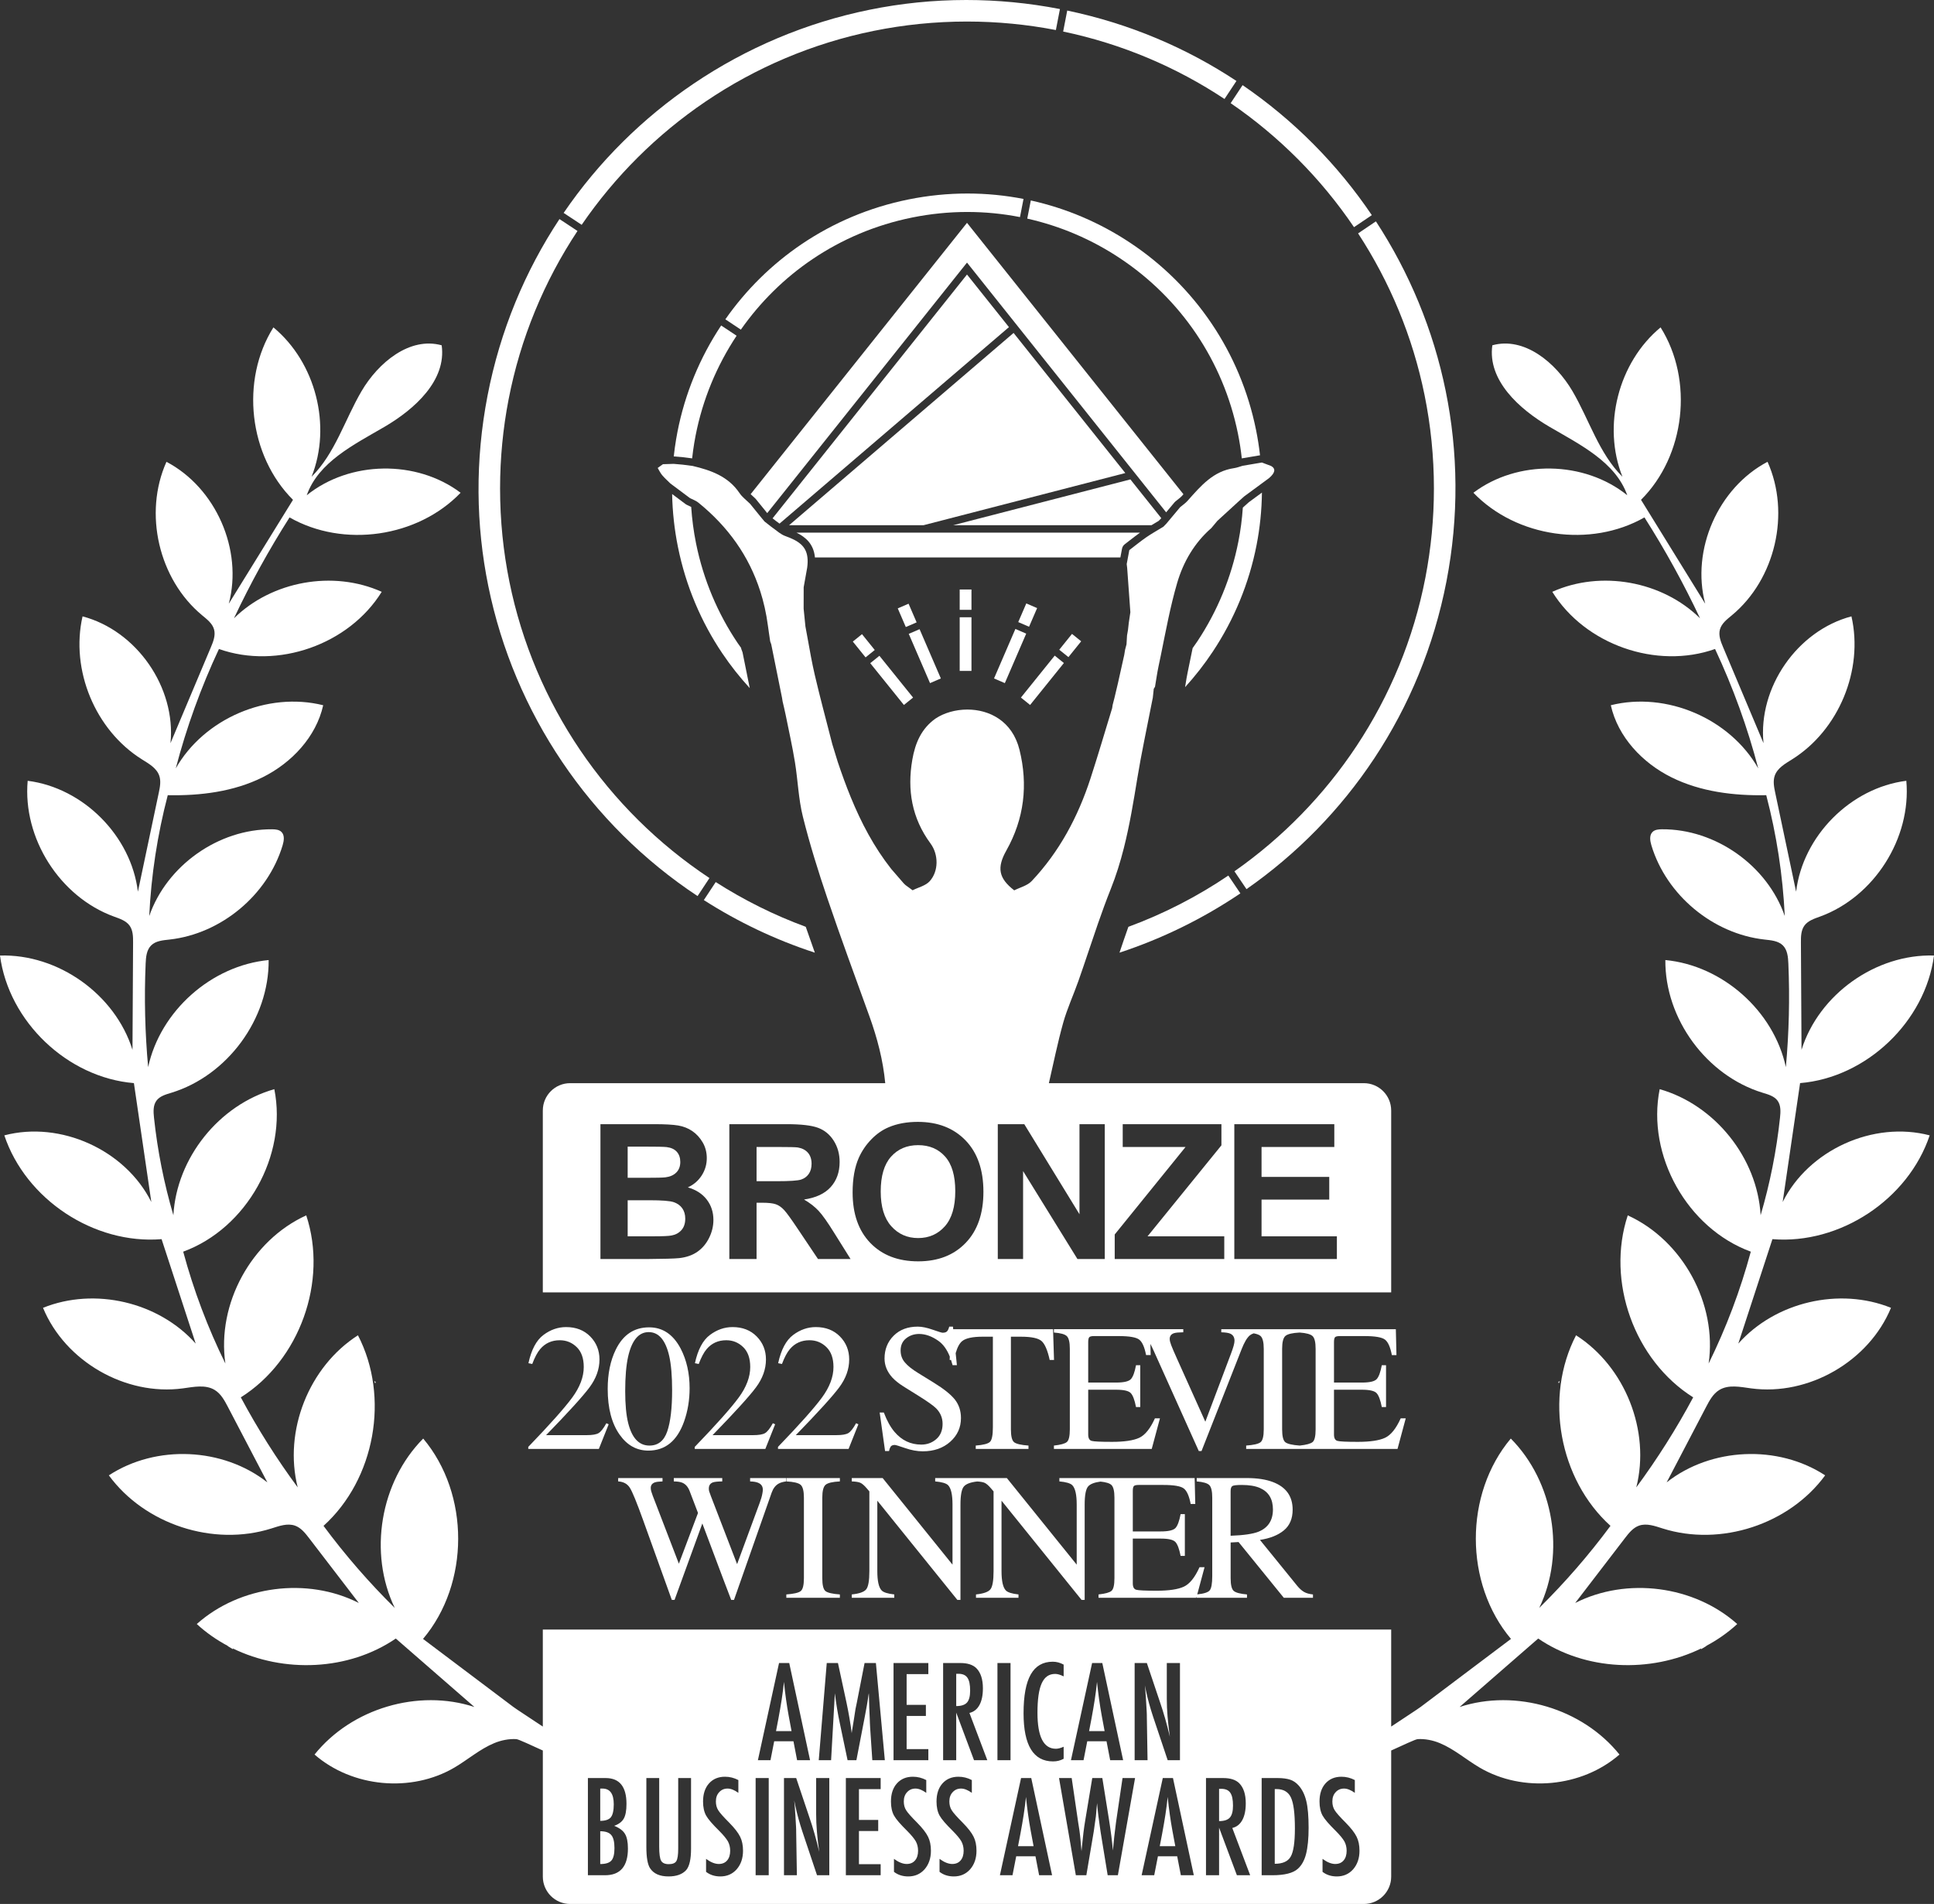 <?xml version="1.0" encoding="UTF-8"?>
<svg id="Layer_2" data-name="Layer 2" xmlns="http://www.w3.org/2000/svg" viewBox="0 0 780.209 768.026">
  <rect x="0" y="0" width="780.209" height="768.026" fill="#333333" stroke="none"/>
  <defs>
    <style>
      .cls-1 {
        fill: #fff;
      }
    </style>
  </defs>
  <g id="Layer_1-2" data-name="Layer 1">
    <g>
      <path class="cls-1" d="m384.551,211.857h79.968c.376-.226.752-.453,1.13-.678.594-.354,1.189-.709,1.78-1.068l.882-.906.166-.198-12.461-15.624-71.465,18.473Z"/>
      <path class="cls-1" d="m390.104,110.736l-42.375,53.133-36.06,45.215,1.268.995c.539.37,1.045.756,1.539,1.137l92.551-79.261-16.922-21.219Z"/>
      <polygon class="cls-1" points="372.564 211.857 453.968 190.815 432.479 163.869 408.898 134.302 318.339 211.857 360.958 211.857 372.564 211.857"/>
      <path class="cls-1" d="m303.149,199.631c.518.467,1.053.95,1.576,1.471l.212.235,2.97,3.659,1.532,1.888.076.091,35.87-44.977,44.72-56.074,21.074,26.425,23.646,29.65,22.325,27.994,13.293,16.668,1.48-1.768,1.872-2.236c.111-.133.233-.256.366-.368.339-.286.691-.562,1.043-.837.608-.475,1.183-.923,1.586-1.374l.219-.246.068-.077.342-.384-34.777-43.608-52.538-65.878-3.909,4.902-48.629,60.976-34.746,43.569c.046.042.089.082.136.125l.193.174Z"/>
      <path class="cls-1" d="m360.958,214.857h-39.635c3.754,1.841,6.813,4.571,7.397,9.658.013.112.017.229.027.342h123.234l.104-.552.279-1.492.273-1.459c.143-.765.577-1.437,1.198-1.883.673-.513,1.34-1.034,2.008-1.555,1.309-1.021,2.667-2.059,4.062-3.06h-98.947Z"/>
      <path class="cls-1" d="m547.88,94.144c12.769,19.539,22.015,41.589,26.819,65.255,2.47,12.17,3.77,24.76,3.77,37.66,0,12.26-1.19,24.24-3.42,35.85-4.77,24.75-14.38,47.77-27.81,68.04-13.106,19.775-29.839,36.926-49.247,50.518l.022.033,4.785,7.083.058.076c20.229-14.109,37.833-31.998,51.652-52.91,13.86-20.97,23.92-44.96,29.01-71.2,5.08-26.23,4.72-52.25-.31-76.88-5.005-24.547-14.647-47.712-28.13-68.355l-.185.092-6.986,4.719-.028.019Z"/>
      <path class="cls-1" d="m496.47,41.616c19.555,13.402,36.47,30.381,49.759,50.023l7.15-4.83.04-.02c-13.809-20.454-31.455-38.316-52.138-52.445l-.02.03-4.77,7.21-.021.032Z"/>
      <path class="cls-1" d="m495.529,353.179c-12.457,8.432-25.982,15.404-40.324,20.685-1.208,3.411-2.394,6.884-3.585,10.422,17.343-5.705,33.756-13.774,48.77-23.917l-.03-.04-4.83-7.15Z"/>
      <path class="cls-1" d="m498.759,32.719l.04-.06c-20.183-13.349-43.178-23.155-68.262-28.403l-1.633,8.433-.007.035c23.623,4.948,45.627,14.299,65.091,27.205l4.77-7.21Z"/>
      <path class="cls-1" d="m234.622,90.665l.035.023c13.402-19.553,30.381-36.46,50.022-49.749,20.15-13.64,43.08-23.47,67.77-28.48,12.17-2.47,24.76-3.77,37.65-3.77,12.26,0,24.25,1.19,35.86,3.43l1.64-8.47c-12.692-2.462-25.332-3.649-37.787-3.649-13.294,0-26.377,1.352-39.094,3.949-25.56,5.2-49.63,15.43-70.9,29.8-20.454,13.809-38.307,31.455-52.435,52.138l.028.018,7.21,4.76Z"/>
      <path class="cls-1" d="m283.939,363.073c13.748,8.793,28.736,15.987,44.787,21.221-1.236-3.471-2.46-6.952-3.672-10.438-12.818-4.718-24.978-10.795-36.319-18.046l-.021.033-4.769,7.222-.005.008Z"/>
      <path class="cls-1" d="m226.79,307.329c14.36,21.27,32.86,39.75,54.62,54.13l.04-.06,4.76-7.21c-20.61-13.65-38.38-31.24-52.23-51.71-13.63-20.15-23.46-43.08-28.47-67.77-2.47-12.16-3.77-24.75-3.77-37.65,0-12.26,1.18-24.24,3.42-35.85,4.77-24.75,14.38-47.77,27.81-68.04l-7.21-4.76-.06-.04c-13.87,20.97-23.93,44.96-29.01,71.2-5.08,26.23-4.72,52.25.31,76.88,5.21,25.55,15.43,49.61,29.79,70.88Z"/>
      <path class="cls-1" d="m482.64,134.749c7.95,11.81,13.77,25.35,16.77,40.17.675,3.334,1.187,6.663,1.552,9.981l3.495-.591,3.667-.62.193-.033c-.387-3.396-.916-6.804-1.606-10.217-3.2-15.82-9.4-30.26-17.88-42.85-8.8-13.07-20.05-24.15-32.97-32.7-12.098-8.034-25.651-13.849-40.011-17.028l-.018.071-1.407,7.211-.008.044c13.392,2.996,26.035,8.438,37.314,15.932,12.11,8.02,22.66,18.4,30.91,30.63Z"/>
      <path class="cls-1" d="m503.837,202.558l-.067.06-.175.156-.701.628-1.117,1-.397.363c-.315,4.621-.911,9.188-1.791,13.674-2.83,14.48-8.51,28.15-16.54,40.25-.619.934-1.277,1.841-1.923,2.756l-.027.136c-.626,3.12-1.274,6.345-1.959,9.544-.342,1.598-.617,3.322-.907,5.147-.049.305-.1.61-.149.915,4.096-4.503,7.842-9.306,11.196-14.368,8.57-12.91,14.62-27.49,17.64-42.95,1.349-6.905,2.078-13.986,2.165-21.17l-2.585,1.901-2.662,1.958Z"/>
      <path class="cls-1" d="m411.479,87.569l1.42-7.28.01-.04c-7.37-1.439-14.94-2.187-22.622-2.187-7.848,0-15.812.779-23.808,2.397-15.82,3.2-30.26,9.4-42.85,17.87-12.226,8.231-22.709,18.607-31.01,30.487l6.199,4.113.059.039c7.769-11.073,17.526-20.767,28.923-28.449,11.81-7.96,25.34-13.77,40.16-16.77,7.474-1.513,14.926-2.243,22.269-2.243,7.216,0,14.326.705,21.251,2.063Z"/>
      <path class="cls-1" d="m275.657,184.442c.019.002.037.007.055.009.022.002.044.001.066.004l3.443.442c.229-2.102.517-4.192.863-6.266.165-.988.343-1.972.535-2.952,2.83-14.48,8.51-28.15,16.54-40.25l-6.21-4.12-.02-.01c-8.58,12.91-14.63,27.49-17.64,42.95-.191.98-.367,1.965-.533,2.953-.385,2.287-.702,4.592-.953,6.912l.222.01,3.631.318Z"/>
      <path class="cls-1" d="m278.837,204.478c-.211-.104-.431-.207-.66-.313-.291-.134-.581-.269-.864-.409l-.07-.034c-.095-.045-.189-.091-.282-.139-.141-.074-.276-.159-.403-.254l-.179-.134-5.235-3.912c.142,7.067.905,14.219,2.357,21.397,3.2,15.82,9.4,30.26,17.88,42.85,3.352,4.979,7.062,9.667,11.082,14.038l-2.909-14.422-.094-.255-.431-1.173-.055-.374c-.466-.659-.951-1.303-1.404-1.973-7.95-11.81-13.77-25.35-16.77-40.17-.997-4.926-1.632-9.84-1.962-14.721Z"/>
      <rect class="cls-1" x="387.155" y="248.991" width="4.752" height="21.645"/>
      <rect class="cls-1" x="387.155" y="237.793" width="4.752" height="8.198"/>
      <polygon class="cls-1" points="366.609 255.685 366.609 255.685 375.189 275.557 379.553 273.673 370.972 253.801 366.609 255.685"/>
      <rect class="cls-1" x="363.6" y="244.127" width="4.753" height="8.198" transform="translate(-68.417 165.416) rotate(-23.354)"/>
      <polygon class="cls-1" points="351.07 267.514 351.07 267.514 364.65 284.369 368.351 281.387 354.771 264.532 351.07 267.514"/>
      <rect class="cls-1" x="346.09" y="256.396" width="4.753" height="8.198" transform="translate(-86.318 276.287) rotate(-38.86)"/>
      <polygon class="cls-1" points="413.952 255.577 409.627 253.71 401.008 273.673 405.371 275.557 413.991 255.594 413.952 255.577"/>
      <rect class="cls-1" x="410.485" y="245.742" width="8.198" height="4.753" transform="translate(22.446 530.378) rotate(-66.646)"/>
      <polygon class="cls-1" points="425.491 264.467 411.857 281.387 415.559 284.369 429.192 267.448 429.139 267.406 425.491 264.467"/>
      <rect class="cls-1" x="427.644" y="258.011" width="8.197" height="4.753" transform="translate(-41.9 433.205) rotate(-51.14)"/>
      <path class="cls-1" d="m151.573,557.419c-.202-.108-.406-.214-.611-.317.134.31.269.621.403.931.08-.201.149-.406.208-.614Z"/>
      <path class="cls-1" d="m628.636,557.419c.059.208.128.413.208.614.134-.31.269-.621.402-.931-.205.103-.408.209-.61.317Z"/>
      <path class="cls-1" d="m719.159,484.868c2.343-15.988,4.686-31.976,7.028-47.964,26.795-2.214,50.51-24.804,54.022-51.461-23.468-.706-46.426,15.634-53.446,38.038l-.242-43.301c-.013-2.362.028-4.903,1.416-6.814,1.451-1.999,3.994-2.799,6.315-3.646,21.844-7.972,36.856-31.601,34.792-54.763-22.467,2.839-41.761,22.248-44.466,44.732-2.807-13.3-5.615-26.599-8.422-39.899-.483-2.288-.959-4.714-.184-6.921,1.085-3.09,4.246-4.838,7.02-6.578,18.801-11.789,28.853-36.025,23.914-57.66-21.838,5.757-37.737,28.684-35.473,51.154-5.434-12.903-10.868-25.806-16.302-38.71-.958-2.274-1.933-4.762-1.285-7.143.669-2.458,2.875-4.122,4.835-5.747,17.519-14.52,23.702-41.146,14.375-61.901-19.915,10.469-30.907,35.49-25.145,57.239-8.632-13.968-17.265-27.936-25.897-41.904,17.852-17.788,21.306-48.222,7.895-69.558-17.064,14.138-23.584,39.66-15.393,60.251-9.493-9.429-13.381-22.965-20.145-34.509-6.763-11.544-19.444-22.089-32.338-18.518-1.986,14.105,10.792,25.713,23.091,32.899,12.299,7.186,26.604,14.159,31.341,27.593-17.354-13.979-44.271-14.416-62.068-1.006,17.35,18.034,47.267,22.345,69.002,9.943,8.331,13.073,15.827,26.678,22.428,40.704-15.278-15.06-40.046-19.503-59.606-10.691,13.212,21.314,42.025,31.434,65.664,23.064,7.252,15.484,13.093,31.629,17.426,48.169-11.451-20.134-37.009-31.082-59.483-25.48,2.854,12.783,12.735,23.256,24.467,29.08,11.731,5.824,25.144,7.463,38.238,7.205,4.174,15.935,6.684,32.306,7.478,48.76-7.066-20.409-27.976-35.174-49.572-35.004-1.335.01-2.799.125-3.758,1.053-1.383,1.338-1.027,3.611-.471,5.453,6.057,20.053,24.786,35.646,45.605,37.969,2.642.295,5.557.503,7.438,2.381,1.839,1.836,2.091,4.684,2.203,7.28.6,13.935.264,27.911-1.006,41.802-4.899-22.665-25.533-40.997-48.618-43.192-.192,23.722,16.585,46.596,39.27,53.537,2.208.676,4.638,1.332,6,3.198,1.389,1.904,1.238,4.488.989,6.831-1.414,13.323-4.037,26.518-7.824,39.37-1.31-23.128-18.438-44.518-40.721-50.851-5.348,26.747,11.15,56.164,36.761,65.548-4.196,15.545-9.903,30.681-17.016,45.126,3.504-24.093-10.464-49.685-32.624-59.77-8.798,26.604,2.669,58.501,26.394,73.412-6.765,12.635-14.442,24.781-22.952,36.313,5.762-22.779-4.505-48.697-24.303-61.351-12.895,24.868-6.893,58.09,13.889,76.875-8.708,11.752-18.326,22.831-28.737,33.104,10.685-22.178,5.868-50.851-11.476-68.321-18.836,22.407-18.804,58.447.072,80.821-12.127,9.132-24.254,18.264-36.382,27.396-1.303.981-6.633,4.41-11.942,7.962v-39.136H218.982v39.136c-5.309-3.552-10.639-6.981-11.942-7.962-12.127-9.132-24.255-18.264-36.382-27.396,18.876-22.373,18.908-58.414.072-80.821-17.344,17.47-22.16,46.143-11.476,68.321-10.412-10.273-20.029-21.352-28.737-33.104,20.781-18.784,26.783-52.007,13.889-76.875-19.798,12.654-30.065,38.572-24.303,61.351-8.51-11.532-16.188-23.678-22.952-36.313,23.725-14.911,35.192-46.808,26.395-73.412-22.16,10.085-36.128,35.677-32.624,59.77-7.113-14.445-12.82-29.581-17.016-45.126,25.611-9.384,42.109-38.802,36.761-65.548-22.282,6.334-39.411,27.723-40.721,50.851-3.787-12.852-6.409-26.047-7.824-39.37-.249-2.344-.4-4.927.989-6.831,1.361-1.866,3.792-2.522,6-3.198,22.685-6.942,39.462-29.815,39.27-53.537-23.084,2.195-43.719,20.527-48.618,43.192-1.27-13.891-1.605-27.866-1.006-41.802.112-2.596.364-5.444,2.203-7.28,1.881-1.878,4.796-2.087,7.438-2.381,20.819-2.323,39.548-17.916,45.604-37.969.556-1.842.912-4.115-.471-5.453-.959-.928-2.423-1.043-3.758-1.053-21.597-.169-42.506,14.595-49.573,35.004.793-16.454,3.304-32.824,7.478-48.76,13.095.258,26.507-1.381,38.239-7.205,11.731-5.824,21.613-16.297,24.467-29.08-22.475-5.602-48.033,5.346-59.483,25.48,4.333-16.54,10.173-32.685,17.426-48.169,23.639,8.37,52.451-1.75,65.664-23.064-19.56-8.812-44.329-4.369-59.607,10.691,6.601-14.026,14.098-27.631,22.428-40.704,21.735,12.402,51.653,8.09,69.002-9.943-17.797-13.41-44.714-12.974-62.068,1.006,4.737-13.434,19.042-20.407,31.341-27.593,12.299-7.186,25.076-18.794,23.09-32.899-12.894-3.572-25.574,6.973-32.338,18.518-6.763,11.544-10.652,25.081-20.145,34.509,8.191-20.591,1.67-46.113-15.394-60.251-13.412,21.336-9.957,51.771,7.895,69.558-8.632,13.968-17.265,27.936-25.897,41.904,5.762-21.749-5.229-46.769-25.145-57.239-9.327,20.754-3.145,47.38,14.374,61.901,1.961,1.625,4.167,3.289,4.835,5.747.648,2.381-.327,4.869-1.285,7.143-5.434,12.903-10.868,25.807-16.302,38.71,2.264-22.47-13.635-45.397-35.473-51.154-4.939,21.635,5.112,45.872,23.914,57.66,2.774,1.74,5.935,3.488,7.02,6.578.775,2.206.299,4.633-.184,6.921-2.808,13.299-5.615,26.599-8.422,39.899-2.704-22.484-21.999-41.893-44.465-44.732-2.065,23.162,12.947,46.791,34.792,54.763,2.32.847,4.864,1.647,6.314,3.646,1.388,1.911,1.429,4.453,1.416,6.814l-.242,43.301c-7.02-22.404-29.978-38.744-53.445-38.038,3.512,26.657,27.226,49.247,54.021,51.461,2.343,15.988,4.686,31.976,7.029,47.964-10.484-21.016-36.588-32.851-59.304-26.887,8.668,25.888,36.228,44.076,63.439,41.867,4.587,14.043,9.175,28.087,13.763,42.13-14.93-16.796-40.754-22.848-61.592-14.434,8.896,21.588,33.285,35.634,56.422,32.496,4.354-.591,9.135-1.639,12.875.668,2.472,1.525,3.929,4.221,5.275,6.795,5.309,10.152,10.617,20.304,15.926,30.456-17.888-14.111-44.878-15.307-63.943-2.832,14.51,19.789,42.146,28.826,65.544,21.433,3.135-.99,6.514-2.248,9.604-1.128,2.383.864,4.057,2.974,5.6,4.985,6.696,8.728,13.392,17.457,20.088,26.185-20.818-10.554-47.938-7.029-65.366,8.496,3.784,3.486,8.008,6.423,12.521,8.822l-.054.062c.73.439,1.461.878,2.191,1.317-.05-.123-.1-.245-.15-.368,20.607,10.041,46.728,9.029,65.782-3.979,10.572,9.204,21.144,18.408,31.715,27.612-22.676-7.419-49.558.574-64.495,19.179,15.208,13.266,39.045,15.482,56.438,5.248,5.41-3.183,10.226-7.429,16.021-9.839,2.795-1.162,5.883-1.79,8.915-1.63.946.05,6.153,2.543,10.718,4.597v50.871c0,6.094,4.94,11.034,11.034,11.034h320.175c6.094,0,11.035-4.94,11.035-11.034v-50.871c4.565-2.054,9.772-4.547,10.718-4.597,3.032-.161,6.12.467,8.915,1.63,5.795,2.411,10.611,6.656,16.021,9.839,17.393,10.234,41.23,8.018,56.438-5.248-14.938-18.605-41.819-26.598-64.496-19.179,10.572-9.204,21.144-18.408,31.715-27.612,19.054,13.008,45.175,14.02,65.782,3.979-.05.123-.1.245-.15.368.73-.439,1.46-.878,2.191-1.317l-.053-.062c4.513-2.399,8.736-5.336,12.52-8.822-17.429-15.525-44.548-19.05-65.366-8.496,6.696-8.728,13.392-17.457,20.088-26.185,1.543-2.012,3.216-4.121,5.6-4.985,3.091-1.121,6.469.137,9.604,1.128,23.399,7.393,51.034-1.644,65.544-21.433-19.065-12.475-46.055-11.279-63.943,2.832,5.308-10.152,10.617-20.304,15.925-30.456,1.346-2.574,2.803-5.27,5.275-6.795,3.739-2.307,8.521-1.259,12.874-.668,23.138,3.138,47.526-10.908,56.422-32.496-20.837-8.414-46.662-2.362-61.592,14.434,4.587-14.043,9.175-28.087,13.763-42.13,27.211,2.21,54.771-15.979,63.439-41.867-22.716-5.964-48.82,5.871-59.304,26.887Zm-261.426,185.964h4.926l5.256,15.641c1.523,4.418,2.869,9.132,4.037,14.143-.423-3.03-.736-5.772-.939-8.227-.203-2.454-.305-4.765-.305-6.932v-14.625h5.307v39.203h-4.951l-5.916-17.646c-.542-1.642-1.054-3.326-1.536-5.053s-.927-3.538-1.333-5.434c-.034-.237-.089-.524-.165-.863-.076-.338-.165-.728-.267-1.168.051.44.093.817.127,1.13.034.313.059.58.076.8l.279,3.986.279,4.85c.017.271.029.601.038.99.008.39.013.83.013,1.32l.279,17.088h-5.205v-39.203Zm-17.159,0h4.113l8.404,39.203h-5.23l-1.473-7.643h-7.77l-1.498,7.643h-5.078l8.531-39.203Zm-80.107,0h14.041v4.469h-8.76v12.416h7.77v4.469h-7.77v13.381h8.76v4.469h-14.041v-39.203Zm-116.391,85.603h-6.906v-39.203h7.16c5.603,0,8.404,3.479,8.404,10.436,0,2.658-.364,4.63-1.092,5.916-.728,1.287-2.015,2.26-3.859,2.92,2.116.847,3.563,1.93,4.342,3.25.795,1.304,1.193,3.267,1.193,5.891,0,7.194-3.081,10.791-9.242,10.791Zm34.704-10.74c0,4.266-.652,7.152-1.955,8.658-1.558,1.71-3.936,2.564-7.135,2.564-3.521,0-6.001-1.1-7.439-3.301-.999-1.506-1.498-4.401-1.498-8.684v-27.701h5.18v27.701c0,2.827.254,4.706.762,5.637.524.931,1.557,1.396,3.098,1.396s2.556-.406,3.047-1.219c.508-.829.762-2.514.762-5.053v-28.463h5.18v28.463Zm18.401,8.354c-1.71,1.913-3.902,2.869-6.576,2.869-2.251,0-4.173-.618-5.764-1.854v-5.23c1.879,1.371,3.588,2.057,5.129,2.057,1.438,0,2.564-.478,3.377-1.435.812-.956,1.219-2.255,1.219-3.897,0-1.422-.313-2.7-.939-3.834-.322-.542-.771-1.164-1.346-1.866-.576-.702-1.295-1.485-2.158-2.349-1.337-1.32-2.446-2.488-3.326-3.504-.88-1.016-1.532-1.904-1.955-2.666-.812-1.489-1.219-3.368-1.219-5.637,0-3.063.795-5.493,2.387-7.287,1.608-1.811,3.766-2.717,6.475-2.717,1.879,0,3.673.449,5.383,1.346v5.154c-1.608-1.151-3.056-1.727-4.342-1.727-1.388,0-2.522.491-3.402,1.473-.88.931-1.32,2.175-1.32,3.732,0,1.371.313,2.548.939,3.529.321.525.851,1.202,1.587,2.031.736.83,1.688,1.828,2.856,2.996,2.149,2.184,3.614,4.071,4.393,5.662.778,1.541,1.168,3.428,1.168,5.662,0,3.03-.855,5.527-2.564,7.49Zm12.936,2.387h-5.281v-39.203h5.281v39.203Zm.708-46.4h-5.078l8.531-39.203h4.113l8.404,39.203h-5.23l-1.473-7.643h-7.77l-1.498,7.643Zm23.728,46.4h-4.951l-5.916-17.646c-.542-1.642-1.054-3.326-1.536-5.053s-.927-3.538-1.333-5.434c-.034-.237-.089-.524-.165-.863-.076-.338-.165-.728-.267-1.168.051.44.093.817.127,1.13.034.313.059.58.076.8l.279,3.986.279,4.85c.017.271.029.601.038.99.008.39.013.83.013,1.32l.279,17.088h-5.205v-39.203h4.926l5.256,15.641c1.523,4.418,2.869,9.132,4.037,14.143-.423-3.03-.736-5.772-.939-8.227-.203-2.454-.305-4.765-.305-6.932v-14.625h5.307v39.203Zm20.722-34.734h-8.76v12.416h7.77v4.469h-7.77v13.381h8.76v4.469h-14.041v-39.203h14.041v4.469Zm-3.366-11.666l-.889-13.305c-.034-.677-.063-1.261-.089-1.752-.025-.491-.038-.897-.038-1.219l-.229-5.256-.127-4.824c0-.034-.004-.105-.013-.216-.009-.11-.021-.258-.038-.444l-.127.787c-.136.931-.258,1.744-.368,2.438-.11.694-.208,1.278-.292,1.752l-.66,3.58-.254,1.346-3.301,17.113h-3.555l-3.098-14.777c-.423-1.946-.8-3.923-1.13-5.929s-.631-4.109-.901-6.31l-1.523,27.016h-4.977l3.225-39.203h4.52l3.453,15.996c.423,1.998.808,3.999,1.155,6.005.347,2.006.664,4.109.952,6.31.034-.288.059-.512.076-.673.017-.161.034-.275.051-.343l.736-4.494.66-4.266.584-2.818,3.072-15.717h4.57l3.605,39.203h-5.053Zm21.076,44.013c-1.71,1.913-3.902,2.869-6.576,2.869-2.251,0-4.173-.618-5.764-1.854v-5.23c1.879,1.371,3.588,2.057,5.129,2.057,1.438,0,2.564-.478,3.377-1.435.812-.956,1.219-2.255,1.219-3.897,0-1.422-.313-2.7-.939-3.834-.322-.542-.771-1.164-1.346-1.866-.576-.702-1.295-1.485-2.158-2.349-1.337-1.32-2.446-2.488-3.326-3.504-.88-1.016-1.532-1.904-1.955-2.666-.812-1.489-1.219-3.368-1.219-5.637,0-3.063.795-5.493,2.387-7.287,1.608-1.811,3.766-2.717,6.475-2.717,1.879,0,3.673.449,5.383,1.346v5.154c-1.608-1.151-3.056-1.727-4.342-1.727-1.388,0-2.522.491-3.402,1.473-.88.931-1.32,2.175-1.32,3.732,0,1.371.313,2.548.939,3.529.321.525.851,1.202,1.587,2.031.736.83,1.688,1.828,2.856,2.996,2.149,2.184,3.614,4.071,4.393,5.662.778,1.541,1.168,3.428,1.168,5.662,0,3.03-.855,5.527-2.564,7.49Zm18.383,0c-1.71,1.913-3.902,2.869-6.576,2.869-2.251,0-4.173-.618-5.764-1.854v-5.23c1.879,1.371,3.588,2.057,5.129,2.057,1.438,0,2.564-.478,3.377-1.435.812-.956,1.219-2.255,1.219-3.897,0-1.422-.313-2.7-.939-3.834-.322-.542-.771-1.164-1.346-1.866-.576-.702-1.295-1.485-2.158-2.349-1.337-1.32-2.446-2.488-3.326-3.504-.88-1.016-1.532-1.904-1.955-2.666-.812-1.489-1.219-3.368-1.219-5.637,0-3.063.795-5.493,2.387-7.287,1.608-1.811,3.766-2.717,6.475-2.717,1.879,0,3.673.449,5.383,1.346v5.154c-1.608-1.151-3.056-1.727-4.342-1.727-1.388,0-2.522.491-3.402,1.473-.88.931-1.32,2.175-1.32,3.732,0,1.371.313,2.548.939,3.529.321.525.851,1.202,1.587,2.031.736.83,1.688,1.828,2.856,2.996,2.149,2.184,3.614,4.071,4.393,5.662.778,1.541,1.168,3.428,1.168,5.662,0,3.03-.855,5.527-2.564,7.49Zm1.574-44.013l-7.186-19.195v19.195h-5.281v-39.203h6.957c2.877,0,5.019.686,6.424,2.057,1.777,1.777,2.666,4.494,2.666,8.15,0,2.81-.47,5.065-1.409,6.767s-2.281,2.755-4.024,3.161l7.211,19.068h-5.357Zm9.445-39.203h5.281v39.203h-5.281v-39.203Zm16.815,85.603l-1.473-7.643h-7.77l-1.498,7.643h-5.078l8.531-39.203h4.113l8.404,39.203h-5.23Zm-6.278-65.367c0-7.008.969-12.221,2.907-15.641,1.938-3.419,4.904-5.129,8.899-5.129,1.473,0,2.928.39,4.367,1.168v4.748c-1.354-.66-2.488-.99-3.402-.99-1.253,0-2.328.309-3.225.927-.897.618-1.638,1.57-2.222,2.856-.584,1.287-1.016,2.916-1.295,4.888-.279,1.972-.419,4.304-.419,6.995,0,9.683,2.479,14.523,7.439,14.523.863,0,1.904-.271,3.123-.812v4.85c-1.27.711-2.691,1.066-4.266,1.066-7.939,0-11.908-6.483-11.908-19.449Zm38.048,65.367h-4.113l-2.768-16.936c-.017-.067-.06-.347-.127-.838-.068-.491-.169-1.193-.305-2.107l-.533-3.91c-.034-.305-.089-.762-.165-1.371s-.157-1.379-.241-2.311l-.127-1.625c-.034.39-.068.728-.102,1.016-.034.288-.06.525-.076.711-.085,1.117-.157,1.985-.216,2.603-.06.618-.098.995-.114,1.13l-.533,3.758c-.119.863-.212,1.541-.279,2.031-.068.491-.119.796-.152.914l-2.869,16.936h-4.24l-6.779-39.203h5.104l2.666,18.205.432,2.691c.203,1.456.355,2.785.457,3.986l.279,3.326c.017.085.034.237.051.457.017.22.042.5.076.838l.127-1.27c.203-2.217.419-4.257.647-6.119.229-1.862.478-3.58.749-5.154l2.818-16.961h4.062l2.641,16.479c.389,2.438.715,4.697.978,6.779.262,2.082.478,4.071.647,5.967.169-1.997.359-3.927.571-5.789.211-1.862.436-3.69.673-5.484l.381-2.615,2.26-15.336h5.053l-6.932,39.203Zm25.402,0l-1.473-7.643h-7.77l-1.498,7.643h-5.078l8.531-39.203h4.113l8.404,39.203h-5.23Zm22.611,0l-7.186-19.195v19.195h-5.281v-39.203h6.957c2.877,0,5.019.686,6.424,2.057,1.777,1.777,2.666,4.494,2.666,8.15,0,2.81-.47,5.065-1.409,6.767s-2.281,2.755-4.024,3.161l7.211,19.068h-5.357Zm27.892-8.531c-.677,2.607-1.794,4.596-3.352,5.967-1.913,1.71-5.341,2.564-10.283,2.564h-4.266v-39.203h6.5c1.98,0,3.647.22,5.002.66,1.252.423,2.37,1.177,3.352,2.26,1.473,1.625,2.522,3.741,3.148,6.348.626,2.522.939,6.136.939,10.842,0,4.316-.347,7.837-1.041,10.562Zm18.997,6.145c-1.71,1.913-3.902,2.869-6.576,2.869-2.251,0-4.173-.618-5.764-1.854v-5.23c1.879,1.371,3.588,2.057,5.129,2.057,1.438,0,2.564-.478,3.377-1.435.812-.956,1.219-2.255,1.219-3.897,0-1.422-.313-2.7-.939-3.834-.322-.542-.771-1.164-1.346-1.866-.576-.702-1.295-1.485-2.158-2.349-1.337-1.32-2.446-2.488-3.326-3.504-.88-1.016-1.532-1.904-1.955-2.666-.812-1.489-1.219-3.368-1.219-5.637,0-3.063.795-5.493,2.387-7.287,1.608-1.811,3.766-2.717,6.475-2.717,1.879,0,3.673.449,5.383,1.346v5.154c-1.608-1.151-3.056-1.727-4.342-1.727-1.388,0-2.522.491-3.402,1.473-.88.931-1.32,2.175-1.32,3.732,0,1.371.313,2.548.939,3.529.321.525.851,1.202,1.587,2.031.736.83,1.688,1.828,2.856,2.996,2.149,2.184,3.614,4.071,4.393,5.662.778,1.541,1.168,3.428,1.168,5.662,0,3.03-.855,5.527-2.564,7.49Z"/>
      <path class="cls-1" d="m471.066,724.849c-.237,2.353-.542,4.735-.914,7.147-.373,2.412-.812,4.973-1.32,7.681l-.965,5.027h6.271l-1.168-6.246c-.779-4.249-1.414-8.785-1.904-13.609Z"/>
      <path class="cls-1" d="m391.1,678.856c-.178-.863-.457-1.565-.838-2.107-.381-.542-.872-.939-1.473-1.193-.601-.254-1.316-.381-2.146-.381h-.889v13.025c2.048,0,3.495-.474,4.342-1.422.846-.948,1.27-2.547,1.27-4.799,0-1.219-.089-2.26-.267-3.123Z"/>
      <path class="cls-1" d="m413.894,724.849c-.237,2.353-.542,4.735-.914,7.147-.373,2.412-.812,4.973-1.32,7.681l-.965,5.027h6.271l-1.168-6.246c-.779-4.249-1.414-8.785-1.904-13.609Z"/>
      <path class="cls-1" d="m497.143,725.255c-.178-.863-.457-1.565-.838-2.107-.381-.542-.872-.939-1.473-1.193-.601-.254-1.316-.381-2.146-.381h-.889v13.025c2.048,0,3.495-.474,4.342-1.422.846-.948,1.27-2.547,1.27-4.799,0-1.219-.089-2.26-.267-3.123Z"/>
      <path class="cls-1" d="m246.411,733.076c.795-.999,1.193-2.75,1.193-5.256,0-4.231-1.523-6.348-4.57-6.348h-.635c-.136,0-.22.009-.254.025v13c2.048,0,3.47-.474,4.266-1.422Z"/>
      <path class="cls-1" d="m444.458,692.059c-.779-4.249-1.414-8.785-1.904-13.609-.237,2.353-.542,4.735-.914,7.147-.373,2.412-.812,4.973-1.32,7.681l-.965,5.027h6.271l-1.168-6.246Z"/>
      <path class="cls-1" d="m242.146,738.687v13.229c2.167,0,3.665-.465,4.494-1.396.829-.931,1.244-2.615,1.244-5.053,0-2.505-.432-4.257-1.295-5.256-.847-1.016-2.328-1.523-4.443-1.523Z"/>
      <path class="cls-1" d="m316.258,678.449c-.237,2.353-.542,4.735-.914,7.147-.373,2.412-.812,4.973-1.32,7.681l-.965,5.027h6.271l-1.168-6.246c-.779-4.249-1.414-8.785-1.904-13.609Z"/>
      <path class="cls-1" d="m514.917,721.675h-.66v30.139c3.216,0,5.366-.973,6.449-2.92,1.117-1.946,1.676-5.729,1.676-11.35,0-6.043-.533-10.198-1.6-12.467-1.066-2.268-3.021-3.402-5.865-3.402Z"/>
      <path class="cls-1" d="m268.392,474.919c1.88-.223,3.358-.872,4.435-1.948s1.614-2.492,1.614-4.249c0-1.682-.464-3.049-1.392-4.101-.928-1.051-2.307-1.688-4.138-1.911-1.089-.124-4.218-.186-9.389-.186h-6.309v12.58h7.199c4.28,0,6.939-.062,7.979-.186Z"/>
      <path class="cls-1" d="m271.824,484.938c-1.497-.52-4.744-.779-9.741-.779h-8.869v14.547h10.168c3.958,0,6.469-.111,7.533-.334,1.633-.297,2.962-1.021,3.989-2.171,1.026-1.15,1.54-2.69,1.54-4.62,0-1.633-.396-3.018-1.188-4.156-.792-1.138-1.936-1.967-3.433-2.486Z"/>
      <path class="cls-1" d="m326.289,473.509c.742-1.088,1.113-2.449,1.113-4.082,0-1.831-.489-3.309-1.466-4.435-.978-1.125-2.356-1.837-4.138-2.134-.891-.124-3.562-.186-8.016-.186h-8.572v13.805h8.127c5.27,0,8.56-.223,9.871-.668,1.311-.445,2.338-1.212,3.08-2.301Z"/>
      <path class="cls-1" d="m359.453,466.588c-2.771,3.105-4.156,7.787-4.156,14.046,0,6.16,1.422,10.83,4.268,14.009,2.843,3.177,6.452,4.766,10.827,4.768,4.375-.002,7.965-1.579,10.771-4.731,2.808-3.154,4.212-7.886,4.212-14.194,0-6.234-1.367-10.885-4.101-13.953-2.732-3.065-6.359-4.599-10.882-4.601-4.523.002-8.169,1.554-10.938,4.657Z"/>
      <path class="cls-1" d="m213.11,583.65v.82h28.48l3.957-9.941-.927-.427c-1.165,2.113-2.211,3.443-3.138,3.989-.927.546-2.532.819-4.814.819h-16.366c8.986-9.236,14.821-15.659,17.508-19.268,2.686-3.609,4.029-7.36,4.029-11.254,0-3.656-1.242-6.749-3.725-9.277-2.483-2.529-5.733-3.793-9.749-3.793-3.256,0-6.304,1.063-9.143,3.188-2.84,2.125-4.854,5.919-6.042,11.382l1.533.32c1.021-2.707,2.091-4.712,3.208-6.019,2.02-2.374,4.657-3.561,7.913-3.561,2.638,0,4.907.92,6.808,2.76,1.901,1.84,2.852,4.517,2.852,8.03,0,4.013-1.557,8.132-4.669,12.358-3.113,4.226-9.018,10.851-17.715,19.875Z"/>
      <path class="cls-1" d="m261.554,585.147c6.844,0,11.656-3.933,14.436-11.798,1.473-4.182,2.21-8.638,2.21-13.367,0-6.012-1.2-11.335-3.6-15.969-3.018-5.727-7.26-8.59-12.725-8.59-6.06,0-10.551,3.006-13.474,9.018-2.163,4.42-3.244,9.695-3.244,15.826,0,7.794,1.616,13.961,4.848,18.5,3.018,4.254,6.867,6.38,11.549,6.38Zm-8.163-37.898c1.497-6.601,4.265-9.901,8.305-9.901s6.796,3.206,8.27,9.617c.784,3.443,1.176,8.049,1.176,13.819,0,7.243-.654,12.775-1.96,16.598-1.307,3.823-3.707,5.734-7.2,5.734-4.183,0-7.034-3.015-8.555-9.046-.808-3.229-1.212-7.539-1.212-12.929,0-5.746.392-10.376,1.176-13.891Z"/>
      <path class="cls-1" d="m280.271,583.65v.82h28.48l3.957-9.941-.927-.427c-1.165,2.113-2.211,3.443-3.138,3.989-.927.546-2.532.819-4.814.819h-16.366c8.986-9.236,14.821-15.659,17.508-19.268,2.686-3.609,4.029-7.36,4.029-11.254,0-3.656-1.242-6.749-3.725-9.277-2.483-2.529-5.733-3.793-9.749-3.793-3.256,0-6.304,1.063-9.143,3.188-2.84,2.125-4.854,5.919-6.042,11.382l1.533.32c1.021-2.707,2.091-4.712,3.208-6.019,2.02-2.374,4.657-3.561,7.913-3.561,2.638,0,4.907.92,6.808,2.76,1.901,1.84,2.852,4.517,2.852,8.03,0,4.013-1.557,8.132-4.669,12.358-3.113,4.226-9.018,10.851-17.715,19.875Z"/>
      <path class="cls-1" d="m346.287,574.528l-.927-.427c-1.165,2.113-2.211,3.443-3.138,3.989-.927.546-2.532.819-4.814.819h-16.366c8.986-9.236,14.821-15.659,17.508-19.268,2.686-3.609,4.029-7.36,4.029-11.254,0-3.656-1.242-6.749-3.725-9.277-2.483-2.529-5.733-3.793-9.749-3.793-3.256,0-6.304,1.063-9.143,3.188-2.84,2.125-4.854,5.919-6.042,11.382l1.533.32c1.021-2.707,2.091-4.712,3.208-6.019,2.02-2.374,4.657-3.561,7.913-3.561,2.638,0,4.907.92,6.808,2.76,1.901,1.84,2.852,4.517,2.852,8.03,0,4.013-1.557,8.132-4.669,12.358-3.113,4.226-9.018,10.851-17.715,19.875v.82h28.48l3.957-9.941Z"/>
      <path class="cls-1" d="m411.878,539.201c4.229,0,7.004.588,8.323,1.765,1.319,1.176,2.406,3.713,3.262,7.61h1.747l-.392-12.404h-40.284l-.106-1.034h-1.497c-.19.784-.458,1.39-.802,1.818-.345.428-.969.642-1.872.642-.333,0-1.67-.41-4.01-1.23-2.341-.819-4.343-1.229-6.006-1.229-4.04,0-7.284,1.224-9.731,3.671s-3.671,5.513-3.671,9.196c0,2.78,1.034,5.323,3.101,7.628,1.117,1.212,2.612,2.412,4.486,3.6l6.226,3.885c3.581,2.234,5.929,3.909,7.044,5.026,1.707,1.759,2.561,3.826,2.561,6.202,0,2.638-.848,4.693-2.545,6.167-1.696,1.474-3.708,2.21-6.033,2.21-4.294,0-7.889-1.699-10.784-5.097-1.661-1.948-3.108-4.562-4.342-7.842h-1.675l2.174,15.541h1.604c.095-.594.291-1.152.588-1.675.296-.522.873-.784,1.729-.784.356,0,1.765.428,4.224,1.283,2.46.855,4.818,1.283,7.076,1.283,4.491,0,8.18-1.283,11.068-3.85,2.887-2.566,4.331-5.762,4.331-9.588,0-2.852-.812-5.323-2.434-7.414-1.646-2.067-4.476-4.336-8.488-6.808l-6.411-3.957c-2.398-1.473-4.167-2.887-5.304-4.242-1.138-1.331-1.708-2.935-1.708-4.812,0-2.091.742-3.725,2.228-4.901,1.485-1.176,3.226-1.764,5.222-1.764,2.566,0,5.162.927,7.789,2.78,1.917,1.353,3.446,3.469,4.597,6.33l-.047,1.37h.546c.224.67.437,1.362.625,2.103h1.747l-.5-4.836c.687-2.395,1.573-4.028,2.661-4.895,1.462-1.164,4.212-1.747,8.252-1.747h4.099v36.5c0,3.146-.38,5.108-1.141,5.889-.761.781-2.686,1.289-5.774,1.525v1.354h21.28v-1.354c-2.971-.213-4.896-.656-5.774-1.33-.879-.673-1.319-2.417-1.319-5.229v-37.355h4.063Z"/>
      <path class="cls-1" d="m567.099,572.136h-2.032c-1.877,4.159-3.995,6.779-6.35,7.859-2.356,1.082-6.009,1.622-10.958,1.622-4.57,0-7.313-.13-8.229-.392-.916-.261-1.374-1.117-1.374-2.566v-18.072h11.264c3.089,0,5.062.458,5.917,1.372.855.916,1.556,2.787,2.103,5.614h1.711v-16.86h-1.711c-.523,2.813-1.212,4.681-2.067,5.604s-2.84,1.383-5.953,1.383h-11.264v-16.29c0-.95.125-1.598.375-1.942.25-.344.911-.517,1.984-.517h9.938c4.277,0,7.034.474,8.27,1.419,1.235.946,2.162,3.028,2.78,6.245h1.854l-.25-10.444h-70.422v1.248c1.636.048,2.811.217,3.522.507,1.21.507,1.816,1.473,1.816,2.898,0,.531-.119,1.22-.356,2.064-.238.845-.586,1.876-1.044,3.092l-10.372,27.511-11.427-25.414c-1.133-2.52-1.907-4.322-2.322-5.408-.416-1.086-.624-1.931-.624-2.535,0-1.183.582-1.967,1.746-2.354.664-.217,1.909-.337,3.734-.362v-1.248h-52.186v1.354c2.709.19,4.456.684,5.24,1.479.784.797,1.176,2.49,1.176,5.08v32.472c0,2.742-.398,4.449-1.194,5.123-.797.674-2.537,1.152-5.222,1.436v1.354h39.458l3.315-12.333h-2.032c-1.877,4.159-3.995,6.779-6.35,7.859-2.356,1.082-6.009,1.622-10.958,1.622-4.57,0-7.313-.13-8.229-.392-.916-.261-1.374-1.117-1.374-2.566v-18.072h11.264c3.089,0,5.062.458,5.917,1.372.855.916,1.556,2.787,2.103,5.614h1.711v-16.86h-1.711c-.523,2.813-1.212,4.681-2.067,5.604s-2.84,1.383-5.953,1.383h-11.264v-16.29c0-.95.125-1.598.375-1.942.25-.344.911-.517,1.984-.517h9.938c4.277,0,7.034.474,8.27,1.419,1.235.946,2.162,3.028,2.78,6.245h1.854l-.107-4.498c.457.875.949,1.896,1.479,3.084l18.042,40.124h1.099l16.166-41.062c1.093-2.804,2.198-4.67,3.315-5.597.398-.334.926-.604,1.562-.82,1.293.237,2.211.586,2.743,1.052.879.772,1.319,2.501,1.319,5.186v32.472c0,2.812-.44,4.556-1.319,5.229-.879.674-2.804,1.117-5.774,1.33v1.354h61.059l3.315-12.333Zm-36.357,4.42c0,2.742-.398,4.449-1.194,5.123-.797.674-2.537,1.152-5.222,1.436-2.971-.213-4.896-.656-5.774-1.33-.879-.673-1.319-2.417-1.319-5.229v-32.472c0-2.685.439-4.414,1.319-5.186.879-.772,2.804-1.23,5.774-1.373,2.709.19,4.456.684,5.24,1.479.784.797,1.176,2.49,1.176,5.08v32.472Z"/>
      <path class="cls-1" d="m254.106,600.159c1.01,1.603,2.783,5.929,5.32,12.981l6.157,17.115,5.439,15.121h1.102l11.213-30.84,8.452,22.485,3.19,8.355h1.128l4.627-13.177,2.948-8.398,7.644-21.762c.618-1.689,1.544-2.879,2.78-3.57.689-.404,1.687-.702,2.994-.892v-1.354h-14.492v1.354c1.426.048,2.495.226,3.208.535,1.283.523,1.925,1.461,1.925,2.816,0,.38-.06.879-.178,1.497-.19,1.093-.547,2.341-1.069,3.743l-9.133,24.773-10.551-27.375c-.381-.998-.619-1.658-.713-1.978-.096-.321-.143-.695-.143-1.123,0-1.259.546-2.091,1.64-2.495.688-.237,1.948-.368,3.778-.392v-1.354h-19.547v1.354c1.544.024,2.697.202,3.458.535,1.283.548,2.246,1.631,2.887,3.249l3.416,8.946-7.715,20.455-10.558-27.446c-.262-.713-.458-1.295-.588-1.747-.131-.451-.196-.915-.196-1.39,0-1.069.546-1.806,1.64-2.21.617-.214,1.651-.344,3.101-.392v-1.354h-17.887v1.354c2.139.119,3.713.979,4.723,2.582Z"/>
      <path class="cls-1" d="m333.044,598.949c.879-.772,2.804-1.23,5.774-1.373v-1.354h-21.601v1.354c2.97.143,4.895.601,5.774,1.373.879.772,1.319,2.501,1.319,5.186v32.472c0,2.812-.44,4.556-1.319,5.229-.879.674-2.804,1.117-5.774,1.33v1.354h21.601v-1.354c-2.971-.213-4.896-.656-5.774-1.33-.879-.673-1.319-2.417-1.319-5.229v-32.472c0-2.685.439-4.414,1.319-5.186Z"/>
      <path class="cls-1" d="m499.655,622.029l18.26,22.492h11.757v-1.354c-1.45-.142-2.638-.471-3.564-.99s-1.854-1.344-2.78-2.476l-15.042-18.527c4.063-.617,7.277-1.898,9.642-3.844,2.364-1.946,3.546-4.734,3.546-8.365,0-5.41-2.662-9.123-7.984-11.141-2.804-1.067-6.309-1.602-10.515-1.602h-20.21v1.354c2.638.214,4.342.719,5.115,1.515.772.796,1.159,2.477,1.159,5.043v31.617c0,3.027-.345,4.955-1.034,5.782-.67.804-2.348,1.339-5.015,1.607l2.944-10.954h-2.032c-1.877,4.159-3.995,6.779-6.35,7.859-2.356,1.082-6.009,1.622-10.958,1.622-4.57,0-7.313-.13-8.229-.392-.916-.261-1.374-1.117-1.374-2.566v-18.072h11.264c3.089,0,5.062.458,5.917,1.372.855.916,1.556,2.787,2.103,5.614h1.711v-16.86h-1.711c-.523,2.813-1.212,4.681-2.067,5.604s-2.84,1.383-5.953,1.383h-11.264v-16.29c0-.95.125-1.598.375-1.942.25-.344.911-.517,1.984-.517h9.938c4.277,0,7.034.474,8.27,1.419,1.235.946,2.162,3.028,2.78,6.245h1.854l-.25-10.444h-54.57v1.354c2.685.236,4.42.744,5.204,1.522,1.188,1.205,1.782,3.801,1.782,7.792v24.259l-28.179-34.927h-28.912v1.354c2.685.236,4.42.744,5.204,1.522,1.188,1.205,1.782,3.801,1.782,7.792v24.259l-28.179-34.927h-12.456v1.354c1.497.048,2.62.22,3.369.517.748.296,1.657,1.074,2.727,2.332l.998,1.175v32.162c0,3.847-.428,6.298-1.283,7.355-.855,1.057-2.792,1.739-5.81,2.048v1.354h17.145v-1.354c-2.638-.285-4.337-.819-5.097-1.603-1.165-1.21-1.747-3.81-1.747-7.799v-28.417l32.294,40.029h1.248v-38.425c0-3.826.463-6.273,1.39-7.343.902-1.041,2.689-1.707,5.347-2.005,1.253.067,2.229.227,2.893.49.748.296,1.657,1.074,2.727,2.332l.998,1.175v32.162c0,3.847-.428,6.298-1.283,7.355-.855,1.057-2.792,1.739-5.81,2.048v1.354h17.145v-1.354c-2.638-.285-4.337-.819-5.097-1.603-1.165-1.21-1.747-3.81-1.747-7.799v-28.417l32.294,40.029h1.248v-38.425c0-3.826.463-6.273,1.39-7.343.862-.994,2.536-1.645,5.001-1.962,2.254.227,3.739.695,4.443,1.409.784.797,1.176,2.49,1.176,5.08v32.472c0,2.742-.398,4.449-1.194,5.123-.797.674-2.537,1.152-5.222,1.436v1.354h39.458l.146-.542v.542h20.282v-1.354c-2.757-.237-4.545-.716-5.364-1.438-.82-.722-1.23-2.433-1.23-5.133v-14.388l3.204-.178Zm-3.204-20.5c0-1.091.232-1.785.695-2.082.464-.296,1.729-.445,3.796-.445,3.065,0,5.525.416,7.378,1.245,3.469,1.542,5.204,4.423,5.204,8.645,0,4.388-1.937,7.377-5.81,8.966-2.258.903-6.012,1.45-11.264,1.64v-17.969Z"/>
      <path class="cls-1" d="m230.017,436.928c-6.094,0-11.034,4.94-11.034,11.034v73.372h342.244v-73.372c0-6.094-4.94-11.034-11.035-11.034h-127.053c1.879-8.126,3.526-16.317,5.767-24.342,1.6-5.728,4.138-11.188,6.121-16.816,2.728-7.739,5.25-15.559,7.946-23.309,1.618-4.65,3.298-9.275,5.123-13.843,2.167-5.423,3.868-10.937,5.28-16.513,2.353-9.293,3.901-18.758,5.454-28.255,1.606-9.827,3.726-19.569,5.619-29.349.009-.048.02-.096.029-.145l.592-2.947c.126-1.19.252-2.38.378-3.569l.502-.798c.24-1.406.455-2.817.685-4.225.229-1.408.474-2.813.772-4.206.291-1.356.573-2.714.852-4.073.036-.173.07-.345.106-.518,1.975-9.671,3.759-19.402,6.516-28.847,2.464-8.441,6.931-16.184,13.794-22.159.808-.967,1.616-1.933,2.424-2.9,2.885-2.642,5.769-5.284,8.654-7.926.614-.55,1.229-1.1,1.843-1.65.117-.104.233-.208.35-.313,2.377-1.749,4.755-3.498,7.133-5.246.223-.164.446-.328.669-.492.739-.544,1.479-1.089,2.218-1.634q3.736-3.225.825-4.885c-1.239-.466-2.479-.931-3.718-1.397-.149.025-.298.05-.447.076-2.444.413-4.889.826-7.333,1.24l-.034.01c-1.136.324-2.253.777-3.412.943-8.376,1.199-13.38,7.136-18.526,12.911-.097.109-.194.219-.292.328-.848.95-1.948,1.675-2.931,2.504-1.248,1.49-2.496,2.981-3.744,4.471-.604.721-1.208,1.443-1.812,2.164-.408.419-.816.839-1.225,1.258-1.314.804-2.647,1.581-3.964,2.381-.975.593-1.941,1.196-2.879,1.843-2.366,1.632-4.594,3.465-6.883,5.208h-.002c-.184.982-.369,1.966-.553,2.95-.167.893-.334,1.785-.502,2.678.063.529.126,1.058.19,1.587l1.288,17.835c-.214,1.439-.428,2.878-.642,4.317-.105.945-.211,1.889-.317,2.834h0s0,0,0,0c-.128.734-.256,1.468-.385,2.201-.069,1.198-.138,2.396-.208,3.594h0c-.19.721-.38,1.441-.57,2.162-.115.699-.229,1.399-.344,2.098-.859,3.856-1.718,7.712-2.577,11.568-.456,1.918-.911,3.836-1.367,5.755-.198.77-.396,1.541-.595,2.311-.048.189-.097.378-.146.568-.037.242-.073.483-.109.725-.019.124-.038.249-.056.373l-.03.199h0c-.523,1.703-1.04,3.409-1.557,5.115-.197.65-.397,1.3-.594,1.951-.646,2.135-1.292,4.27-1.94,6.405-.262.863-.529,1.725-.792,2.587-.445,1.457-.892,2.914-1.344,4.369-.296.952-.599,1.902-.899,2.853-.538,1.705-1.074,3.411-1.627,5.11-5.027,15.42-12.524,29.509-23.722,41.367-1.725,1.827-4.653,2.518-7.024,3.734-6.307-4.872-7.098-9.122-3.178-16.088,7.209-12.81,8.792-26.466,5.299-40.602-.163-.661-.354-1.293-.557-1.909-.062-.187-.13-.367-.195-.55-.155-.434-.318-.857-.493-1.267-.077-.183-.154-.366-.235-.545-.206-.452-.423-.889-.651-1.313-.054-.099-.102-.204-.157-.302-.287-.513-.591-1.003-.91-1.474-.083-.122-.17-.236-.255-.355-.247-.348-.5-.686-.763-1.011-.112-.139-.226-.275-.341-.409-.268-.312-.543-.613-.825-.903-.099-.102-.195-.208-.296-.307-.383-.377-.777-.737-1.184-1.075l-.197-.154c-.348-.281-.702-.549-1.064-.803-.133-.093-.268-.182-.402-.271-.316-.211-.637-.411-.963-.602-.132-.077-.262-.156-.396-.23-.436-.242-.876-.471-1.326-.679l-.046-.023c-.469-.216-.945-.409-1.426-.59-.138-.052-.277-.098-.416-.146-.354-.125-.709-.24-1.067-.347-.154-.045-.308-.091-.462-.133-.392-.107-.787-.203-1.184-.289-.103-.022-.204-.049-.307-.07-.497-.101-.996-.185-1.496-.254-.123-.017-.246-.028-.369-.043-.383-.047-.767-.086-1.151-.115-.163-.012-.327-.022-.49-.031-.369-.02-.736-.032-1.104-.036-.139-.002-.278-.006-.417-.006-.528.002-1.054.02-1.577.055-.111.007-.221.02-.332.028-.426.034-.849.078-1.269.132-.148.019-.296.038-.443.06-.488.072-.973.154-1.451.253l-.085.016c-.502.106-.994.231-1.481.365-.138.038-.274.079-.41.119-.384.113-.761.235-1.133.366-.11.039-.222.075-.331.115-.46.17-.91.353-1.348.549-.099.044-.193.092-.29.137-.351.163-.694.335-1.029.515-.117.063-.234.125-.349.19-.411.231-.812.47-1.193.726-5.725,4.044-8.204,9.891-9.364,16.55-2.143,12.296-.185,23.655,7.338,33.85,3.25,4.405,3.353,11.157-.36,15.243-1.639,1.803-4.545,2.455-6.875,3.629-.958-.703-1.917-1.405-2.876-2.108-.244-.237-.488-.474-.733-.711-1.667-1.925-3.334-3.849-5.001-5.773h0c-6.99-8.866-12.121-18.662-16.325-28.92-1.911-4.663-3.631-9.421-5.248-14.232-.736-2.395-1.472-4.79-2.208-7.185-.748-2.934-1.509-5.865-2.27-8.796-.526-2.025-1.052-4.05-1.573-6.076-.426-1.659-.848-3.318-1.264-4.979-.151-.603-.301-1.206-.45-1.81-.52-2.101-1.033-4.204-1.523-6.313v-.006c-.564-2.416-1.06-4.847-1.525-7.286-.465-2.439-.9-4.884-1.34-7.329-.293-1.63-.589-3.259-.899-4.885-.241-2.397-.482-4.794-.723-7.191h0c.005-2.383.01-4.766.015-7.149,0-.495.002-.99.003-1.485.473-2.637.946-5.275,1.418-7.912.211-1.569.236-2.921.099-4.115-.528-4.596-3.594-6.72-8.939-8.632-.876-.314-1.688-.809-2.477-1.368-1.064-.755-2.087-1.628-3.161-2.357-.913-.717-1.826-1.434-2.74-2.15-.272-.327-.545-.653-.818-.98-.156-.187-.312-.374-.468-.561-1.51-1.86-3.02-3.721-4.53-5.582-.532-.53-1.1-1.036-1.663-1.544-.239-.216-.477-.432-.709-.651-.7-.658-1.358-1.344-1.882-2.121-4.566-6.768-11.535-9.219-18.953-10.967-.155-.02-.31-.04-.465-.06-1.18-.152-2.359-.303-3.539-.454-1.211-.106-2.423-.211-3.634-.318l-.248.008c-1.354.041-2.708.083-4.063.125l-2.121,1.518c.594.978,1.079,2.046,1.807,2.911,1.006,1.195,2.195,2.235,3.306,3.342.226.168.451.337.677.505,2.411,1.801,4.822,3.603,7.233,5.404.095.05.193.094.29.141,1.049.519,2.178.939,3.066,1.657,12.085,9.769,20.472,21.641,24.98,35.704.079.245.148.495.225.741.258.835.515,1.672.746,2.522.104.385.194.779.293,1.168.194.762.394,1.522.566,2.297.131.588.241,1.188.359,1.784.119.594.249,1.18.355,1.781.214,1.212.405,2.437.568,3.678.14,1.061.293,2.119.45,3.178.157,1.058.317,2.116.472,3.175.137.373.274.747.412,1.12,1.453,7.204,2.906,14.408,4.359,21.613.076.479.152.959.228,1.438.417,1.829.873,3.65,1.243,5.489.319,1.583.646,3.165.975,4.747.329,1.582.658,3.163.979,4.746.644,3.166,1.258,6.336,1.779,9.522,1.193,7.296,1.415,14.804,3.191,21.938,2.764,11.103,6.192,22.067,9.867,32.91,2.705,7.979,5.516,15.921,8.368,23.85,2.851,7.929,5.742,15.845,8.604,23.769,3.175,8.792,5.527,17.75,6.4,27.036h-127.111Zm218.648-151.258c.255,1.708.49,3.42.742,5.129-.251-1.709-.487-3.422-.742-5.13v-.005s0,.007,0,.007Zm49.281,167.799h40.338v9.203h-29.354v12.061h27.312v9.166h-27.312v14.807h30.393v9.166h-41.377v-54.402Zm-48.249,44.494l28.574-35.291h-25.346v-9.203h39.818v8.535l-29.799,36.701h30.949v9.166h-44.197v-9.908Zm-47.172-44.494h10.688l22.266,36.33v-36.33h10.205v54.402h-11.021l-21.932-35.477v35.477h-10.205v-54.402Zm-116.45,45.849c-1.15,2.338-2.722,4.206-4.713,5.604-1.992,1.398-4.447,2.258-7.366,2.579-1.831.198-6.247.322-13.248.371h-18.518v-54.402h21.746c4.305,0,7.515.18,9.63.538,2.115.359,4.008,1.107,5.678,2.245,1.67,1.138,3.062,2.653,4.175,4.546s1.67,4.014,1.67,6.364c0,2.548-.687,4.886-2.06,7.014-1.373,2.128-3.235,3.724-5.585,4.787,3.315.965,5.863,2.61,7.645,4.936,1.781,2.326,2.672,5.06,2.672,8.201,0,2.474-.575,4.88-1.726,7.218Zm43.925,8.554l-7.941-11.838c-2.82-4.23-4.75-6.896-5.789-7.997-1.039-1.101-2.14-1.855-3.303-2.264-1.163-.408-3.006-.612-5.529-.612h-2.227v22.711h-10.984v-54.402h23.119c5.813,0,10.038.489,12.673,1.466,2.635.978,4.744,2.715,6.327,5.214,1.583,2.499,2.375,5.356,2.375,8.572,0,4.082-1.2,7.453-3.6,10.112-2.4,2.66-5.987,4.336-10.762,5.028,2.375,1.386,4.335,2.907,5.882,4.564,1.546,1.658,3.63,4.602,6.253,8.832l6.643,10.613h-13.137Zm21.512-48.279c2.14-2.202,4.484-3.834,7.032-4.898,3.389-1.435,7.298-2.152,11.727-2.152,8.016,0,14.429,2.486,19.241,7.459,4.812,4.973,7.218,11.888,7.218,20.744,0,8.783-2.388,15.654-7.162,20.614-4.775,4.96-11.158,7.44-19.148,7.44-8.09,0-14.522-2.468-19.297-7.403-4.775-4.936-7.162-11.732-7.162-20.392,0-5.542.829-10.192,2.486-13.953,1.237-2.771,2.925-5.257,5.065-7.459Z"/>
    </g>
  </g>
</svg>